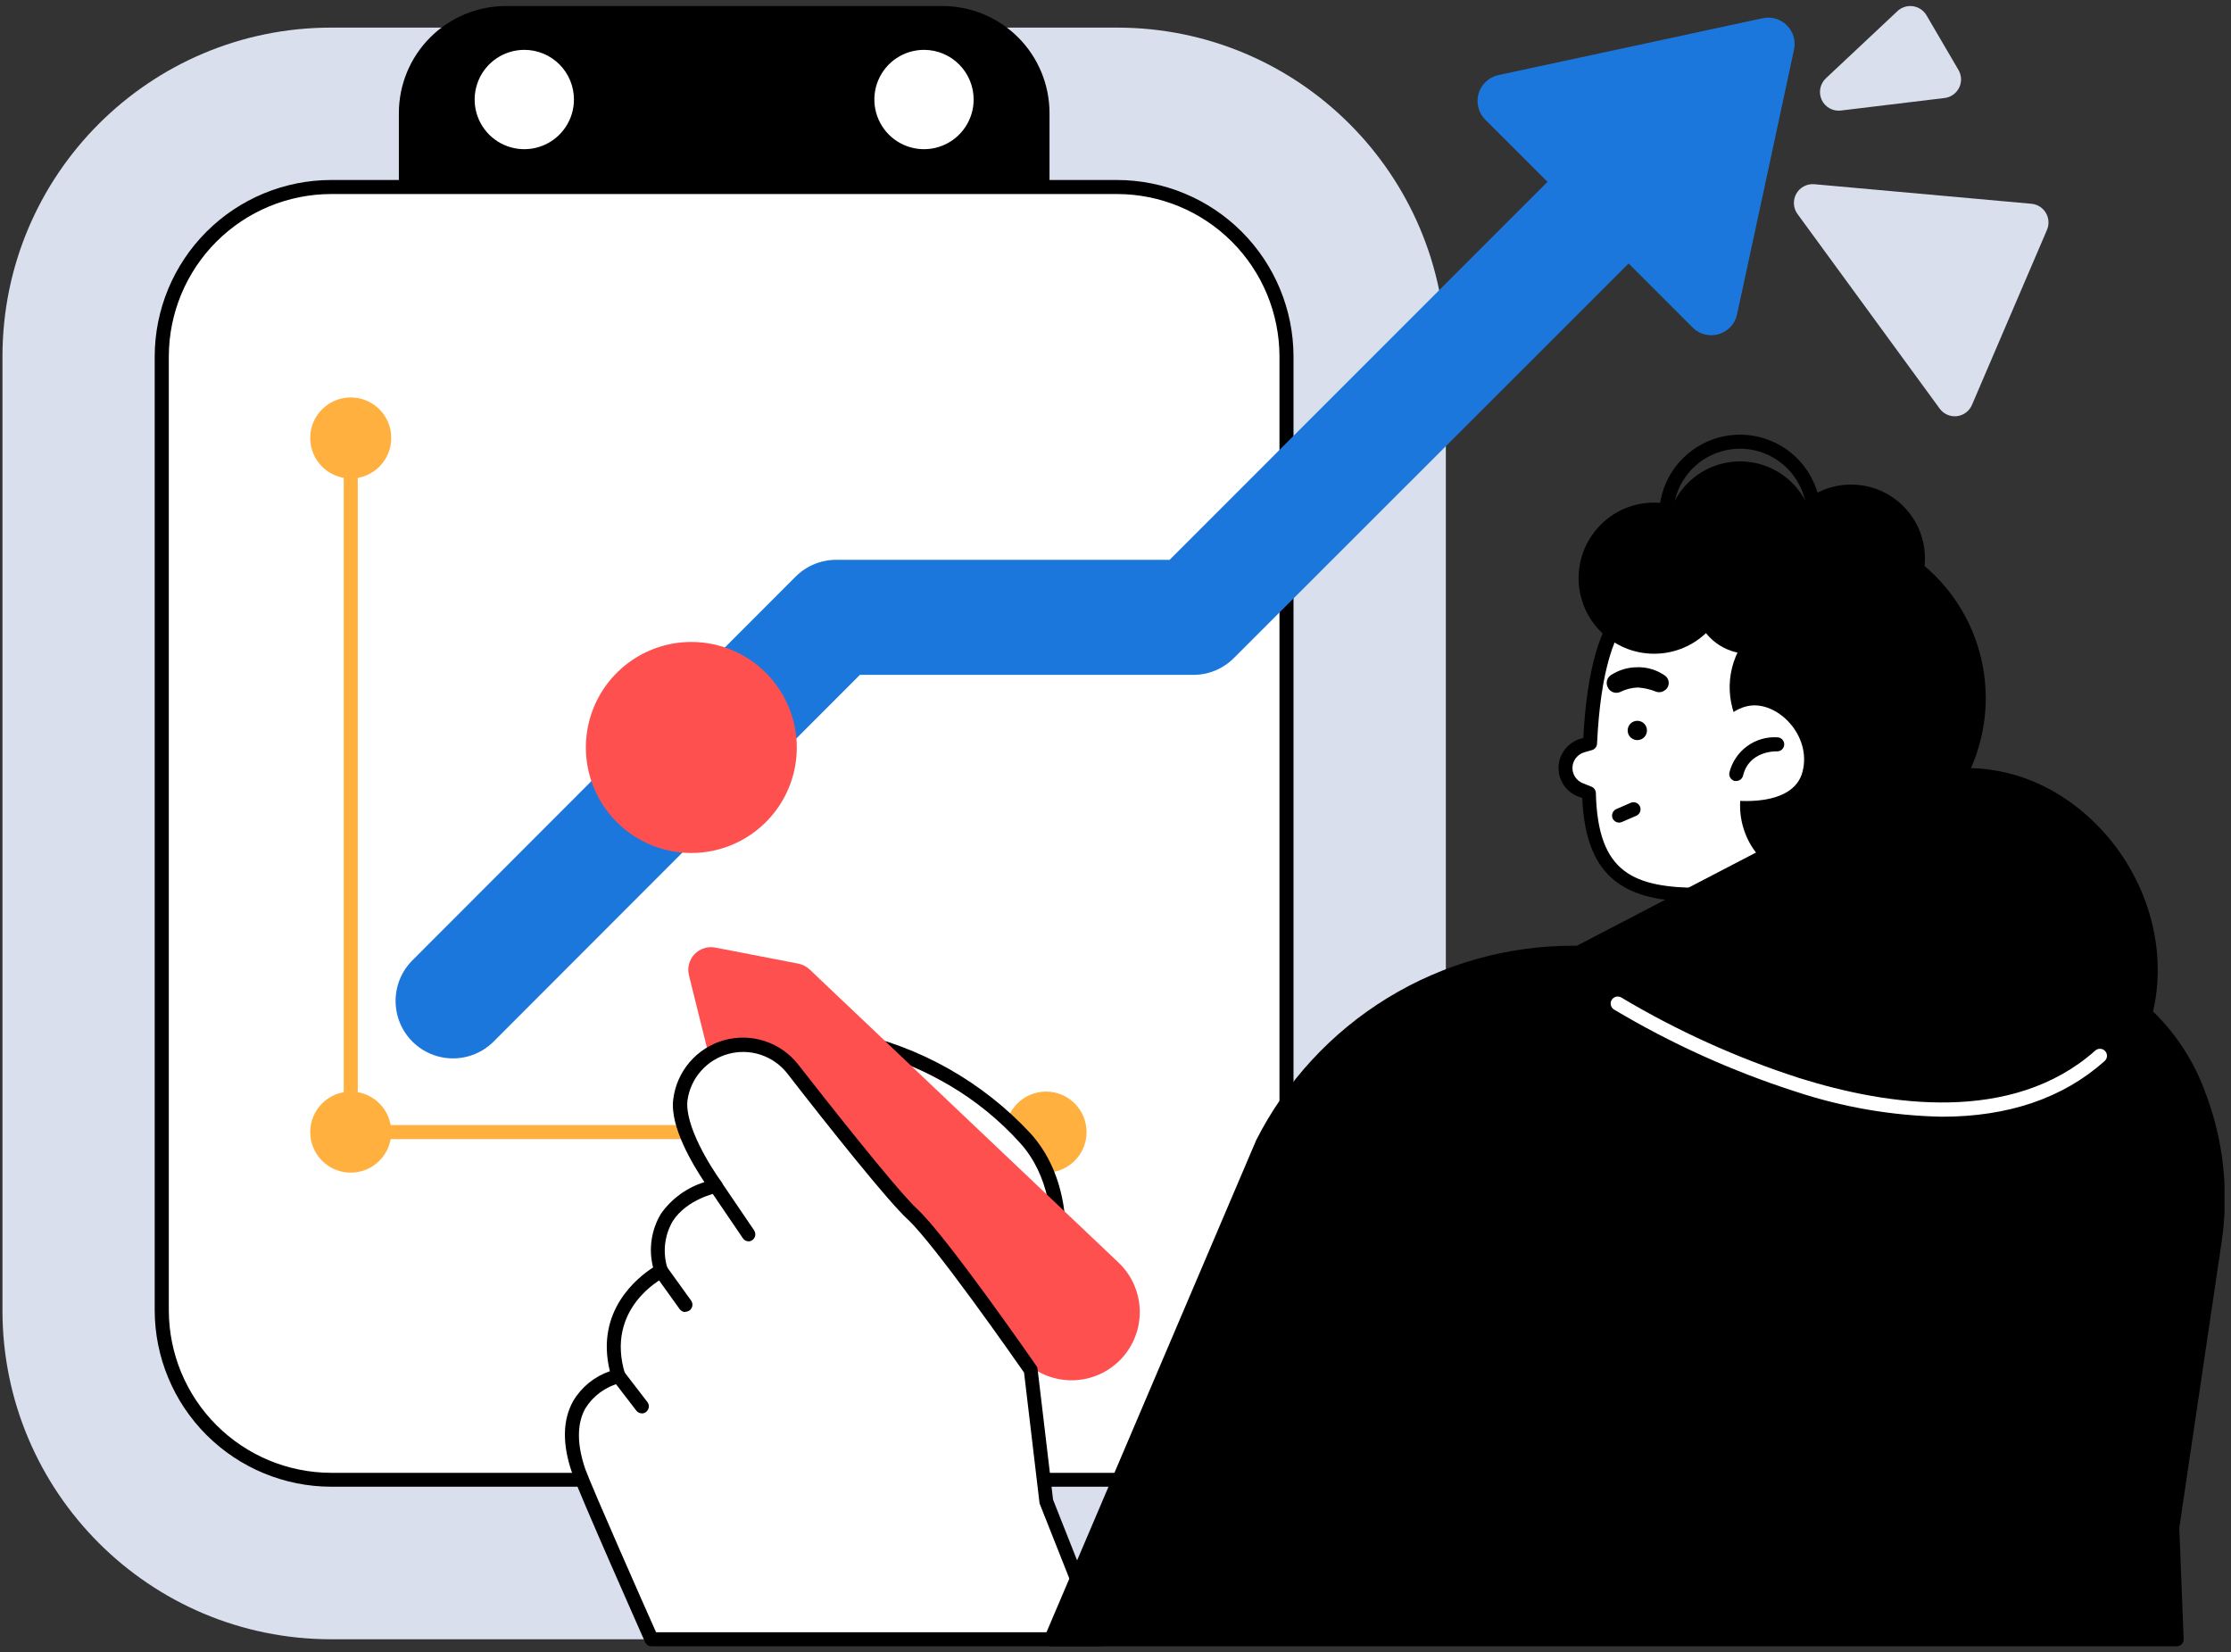 <svg width="185" height="137" viewBox="0 0 185 137" fill="none" xmlns="http://www.w3.org/2000/svg">
  <rect x="0" y="0" width="185" height="137" fill="#333333" stroke="none"/>
  <g clip-path="url(#clip0_1104_8234)">
    <path d="M92.631 2.289H27.465C12.409 2.289 0.204 14.498 0.204 29.558V108.649C0.204 123.709 12.409 135.918 27.465 135.918H92.631C107.687 135.918 119.892 123.709 119.892 108.649V29.558C119.892 14.498 107.687 2.289 92.631 2.289Z" fill="#D9DFED"/>
    <path d="M33.075 9.374V15.401H87.028V9.374C87.026 7.02 86.09 4.763 84.425 3.099C82.76 1.435 80.503 0.5 78.149 0.5L41.947 0.5C39.595 0.502 37.339 1.437 35.676 3.101C34.012 4.765 33.077 7.021 33.075 9.374Z" fill="black"/>
    <path d="M47.593 8.252C47.593 9.067 47.351 9.863 46.898 10.541C46.446 11.218 45.802 11.746 45.05 12.057C44.297 12.369 43.469 12.45 42.67 12.29C41.871 12.131 41.138 11.738 40.562 11.162C39.987 10.585 39.595 9.85 39.437 9.051C39.279 8.252 39.362 7.424 39.675 6.671C39.987 5.919 40.516 5.276 41.194 4.825C41.872 4.373 42.668 4.133 43.483 4.134C44.023 4.134 44.558 4.241 45.057 4.448C45.556 4.655 46.01 4.958 46.391 5.341C46.773 5.723 47.076 6.177 47.282 6.677C47.488 7.176 47.593 7.712 47.593 8.252Z" fill="white"/>
    <path d="M80.737 8.252C80.737 9.068 80.495 9.865 80.041 10.543C79.588 11.22 78.943 11.748 78.189 12.059C77.435 12.37 76.606 12.45 75.807 12.289C75.007 12.127 74.274 11.732 73.699 11.154C73.125 10.575 72.735 9.839 72.579 9.038C72.424 8.237 72.509 7.408 72.825 6.656C73.141 5.904 73.673 5.263 74.353 4.814C75.034 4.365 75.833 4.128 76.648 4.134C77.735 4.141 78.775 4.578 79.541 5.35C80.307 6.121 80.737 7.165 80.737 8.252Z" fill="white"/>
    <path d="M92.631 15.506H27.465C19.706 15.506 13.417 21.797 13.417 29.558V108.649C13.417 116.41 19.706 122.701 27.465 122.701H92.631C100.39 122.701 106.679 116.41 106.679 108.649V29.558C106.679 21.797 100.39 15.506 92.631 15.506Z" fill="white"/>
    <path d="M92.631 123.269H27.465C23.588 123.265 19.87 121.724 17.127 118.984C14.383 116.244 12.837 112.527 12.828 108.649V29.558C12.834 25.677 14.378 21.957 17.122 19.213C19.866 16.47 23.585 14.927 27.465 14.924H92.631C96.51 14.929 100.228 16.473 102.97 19.216C105.712 21.959 107.255 25.678 107.261 29.558V108.649C107.252 112.526 105.707 116.241 102.965 118.982C100.223 121.722 96.507 123.263 92.631 123.269ZM27.465 16.088C23.895 16.092 20.472 17.512 17.947 20.037C15.423 22.563 14.003 25.986 13.999 29.558V108.649C14.005 112.22 15.425 115.642 17.949 118.167C20.473 120.692 23.895 122.113 27.465 122.118H92.631C96.201 122.115 99.624 120.694 102.149 118.169C104.673 115.644 106.093 112.22 106.097 108.649V29.558C106.093 25.986 104.673 22.563 102.149 20.037C99.624 17.512 96.201 16.092 92.631 16.088H27.465Z" fill="black"/>
    <path d="M34.197 86.361C33.305 85.468 32.803 84.257 32.803 82.994C32.803 81.731 33.305 80.519 34.197 79.626L65.967 47.819C66.859 46.923 68.07 46.419 69.334 46.416H96.987L128.322 15.078L123.16 9.922C122.881 9.642 122.683 9.293 122.587 8.91C122.49 8.528 122.498 8.126 122.61 7.748C122.722 7.37 122.933 7.029 123.223 6.761C123.512 6.492 123.868 6.307 124.254 6.224L134.9 3.937L146.163 1.51C146.521 1.433 146.893 1.446 147.244 1.549C147.595 1.653 147.915 1.843 148.174 2.102C148.433 2.361 148.623 2.68 148.726 3.032C148.829 3.383 148.843 3.755 148.765 4.113L146.346 15.386L144.045 26.043C143.967 26.43 143.785 26.789 143.519 27.082C143.253 27.374 142.912 27.589 142.534 27.703C142.156 27.817 141.753 27.827 141.37 27.731C140.987 27.635 140.636 27.437 140.356 27.158L135.047 21.848L102.324 54.553C101.883 54.998 101.358 55.35 100.781 55.591C100.203 55.832 99.583 55.956 98.957 55.956H71.304L40.93 86.361C40.037 87.254 38.826 87.755 37.564 87.755C36.301 87.755 35.09 87.254 34.197 86.361Z" fill="#1B77DB"/>
    <path d="M66.072 61.969C66.074 63.699 65.562 65.391 64.602 66.831C63.642 68.27 62.276 69.393 60.678 70.056C59.081 70.719 57.322 70.893 55.625 70.557C53.928 70.22 52.369 69.387 51.145 68.164C49.922 66.941 49.088 65.382 48.75 63.685C48.412 61.988 48.585 60.228 49.246 58.63C49.908 57.031 51.029 55.664 52.467 54.702C53.906 53.741 55.597 53.227 57.327 53.227C59.645 53.227 61.868 54.148 63.508 55.787C65.148 57.426 66.07 59.65 66.072 61.969Z" fill="#FF5050"/>
    <path d="M29.085 94.45C28.93 94.45 28.782 94.388 28.673 94.279C28.564 94.17 28.503 94.022 28.503 93.868V36.342C28.503 36.187 28.564 36.039 28.673 35.93C28.782 35.821 28.93 35.759 29.085 35.759C29.239 35.759 29.387 35.821 29.496 35.93C29.605 36.039 29.667 36.187 29.667 36.342V93.868C29.667 94.022 29.605 94.17 29.496 94.279C29.387 94.388 29.239 94.45 29.085 94.45Z" fill="#FFB03E"/>
    <path d="M29.085 39.674C30.94 39.674 32.444 38.169 32.444 36.313C32.444 34.458 30.94 32.953 29.085 32.953C27.229 32.953 25.725 34.458 25.725 36.313C25.725 38.169 27.229 39.674 29.085 39.674Z" fill="#FFB03E"/>
    <path d="M29.085 97.228C30.94 97.228 32.444 95.724 32.444 93.868C32.444 92.012 30.94 90.507 29.085 90.507C27.229 90.507 25.725 92.012 25.725 93.868C25.725 95.724 27.229 97.228 29.085 97.228Z" fill="#FFB03E"/>
    <path d="M86.74 94.45H29.232C29.156 94.45 29.08 94.435 29.009 94.406C28.939 94.376 28.874 94.334 28.82 94.279C28.766 94.225 28.724 94.161 28.694 94.091C28.665 94.02 28.65 93.944 28.65 93.868C28.65 93.791 28.665 93.716 28.694 93.645C28.724 93.574 28.766 93.51 28.82 93.456C28.874 93.402 28.939 93.359 29.009 93.33C29.08 93.3 29.156 93.285 29.232 93.285H86.74C86.817 93.285 86.892 93.3 86.963 93.33C87.034 93.359 87.098 93.402 87.152 93.456C87.206 93.51 87.249 93.574 87.278 93.645C87.307 93.716 87.322 93.791 87.322 93.868C87.322 93.944 87.307 94.02 87.278 94.091C87.249 94.161 87.206 94.225 87.152 94.279C87.098 94.334 87.034 94.376 86.963 94.406C86.892 94.435 86.817 94.45 86.74 94.45Z" fill="#FFB03E"/>
    <path d="M86.74 97.228C88.596 97.228 90.1 95.724 90.1 93.868C90.1 92.012 88.596 90.507 86.74 90.507C84.885 90.507 83.381 92.012 83.381 93.868C83.381 95.724 84.885 97.228 86.74 97.228Z" fill="#FFB03E"/>
    <path d="M62.622 85.386C62.622 85.386 76.017 84.376 85.015 94.408C90.969 101.044 85.464 113.588 85.464 113.588L62.622 85.386Z" fill="white"/>
    <path d="M85.492 114.149C85.404 114.149 85.318 114.13 85.239 114.092C85.16 114.055 85.091 114 85.036 113.931L62.201 85.765C62.132 85.682 62.088 85.583 62.072 85.476C62.056 85.37 62.07 85.262 62.112 85.163C62.155 85.064 62.223 84.979 62.31 84.917C62.398 84.855 62.501 84.818 62.608 84.811C65.293 84.706 67.98 84.963 70.596 85.575C76.306 86.772 81.504 89.714 85.471 93.994C91.615 100.834 86.256 113.272 86.025 113.798C85.985 113.89 85.922 113.97 85.842 114.03C85.762 114.09 85.668 114.129 85.569 114.142L85.492 114.149ZM63.856 85.954L85.317 112.451C86.404 109.498 89.342 100.076 84.615 94.8C77.427 86.789 67.258 85.989 63.856 85.954Z" fill="black"/>
    <path d="M57.13 80.868L58.821 87.68C58.907 88.029 59.092 88.346 59.354 88.592L82.273 110.34L84.966 112.893C86.054 113.926 87.508 114.484 89.007 114.444C90.506 114.405 91.929 113.771 92.961 112.683C93.993 111.594 94.551 110.14 94.512 108.64C94.472 107.141 93.839 105.718 92.751 104.685L90.058 102.132L67.138 80.384C66.879 80.138 66.556 79.97 66.206 79.9L59.312 78.567C59.002 78.507 58.681 78.526 58.38 78.623C58.079 78.719 57.808 78.89 57.59 79.119C57.373 79.349 57.217 79.629 57.136 79.935C57.056 80.24 57.054 80.561 57.13 80.868Z" fill="#FF5050"/>
    <path d="M56.408 91.132C56.549 90.112 56.987 89.155 57.667 88.382C58.347 87.609 59.239 87.054 60.233 86.784C61.227 86.515 62.278 86.544 63.255 86.868C64.232 87.192 65.093 87.796 65.729 88.606C69.137 92.97 74.109 99.22 75.645 100.644C78.065 102.868 85.464 113.595 85.464 113.595L86.754 124.497L91.292 135.897H54.024C54.024 135.897 48.623 123.746 47.992 121.915C45.657 115.201 51.288 114.065 51.288 114.065C49.43 108.067 54.795 105.352 54.795 105.352C53.259 99.452 59.333 98.336 59.333 98.336C59.333 98.336 56.022 93.917 56.373 91.216C56.401 91.188 56.408 91.16 56.408 91.132Z" fill="white"/>
    <path d="M91.292 136.5H54.024C53.911 136.5 53.801 136.468 53.706 136.407C53.612 136.346 53.537 136.259 53.491 136.156C53.273 135.658 48.077 123.957 47.438 122.126C46.611 119.733 46.646 117.72 47.544 116.141C48.233 114.993 49.306 114.126 50.573 113.693C49.332 108.663 52.916 105.885 54.157 105.092C53.965 104.345 53.923 103.567 54.034 102.804C54.145 102.04 54.406 101.306 54.802 100.645C55.682 99.392 56.952 98.467 58.414 98.014C57.474 96.611 55.538 93.419 55.826 91.16C55.964 90.015 56.438 88.937 57.188 88.063C57.939 87.188 58.932 86.556 60.042 86.246C61.152 85.937 62.329 85.964 63.424 86.324C64.519 86.684 65.482 87.361 66.192 88.269C71.395 94.927 74.895 99.171 76.01 100.196C78.451 102.447 85.639 112.823 85.941 113.251C85.997 113.327 86.031 113.417 86.039 113.511L87.322 124.342L91.811 135.686C91.847 135.775 91.86 135.872 91.85 135.967C91.839 136.062 91.805 136.154 91.751 136.233C91.697 136.312 91.624 136.376 91.539 136.42C91.454 136.465 91.36 136.487 91.264 136.486L91.292 136.5ZM54.402 135.336H90.436L86.228 124.714C86.207 124.668 86.195 124.618 86.193 124.567L84.917 113.805C84.096 112.627 77.448 103.107 75.239 101.072C73.703 99.669 68.927 93.706 65.252 88.964C64.684 88.256 63.922 87.73 63.06 87.449C62.197 87.169 61.271 87.146 60.396 87.385C59.521 87.623 58.734 88.112 58.133 88.791C57.532 89.471 57.142 90.311 57.011 91.209C56.738 93.314 58.968 96.821 59.817 97.986C59.875 98.066 59.913 98.159 59.926 98.257C59.94 98.355 59.928 98.454 59.894 98.547C59.857 98.64 59.798 98.722 59.72 98.784C59.643 98.847 59.55 98.888 59.452 98.905C59.452 98.905 56.955 99.403 55.77 101.276C55.429 101.869 55.217 102.527 55.148 103.208C55.079 103.889 55.155 104.576 55.37 105.226C55.411 105.359 55.404 105.503 55.348 105.632C55.293 105.76 55.194 105.865 55.069 105.927C54.865 106.025 50.159 108.502 51.836 113.939C51.86 114.017 51.867 114.099 51.857 114.18C51.848 114.261 51.821 114.339 51.779 114.409C51.738 114.479 51.682 114.54 51.616 114.587C51.55 114.634 51.474 114.667 51.394 114.682C50.203 114.986 49.178 115.741 48.532 116.787C47.831 118.057 47.831 119.747 48.532 121.803C49.1 123.36 53.505 133.336 54.402 135.336Z" fill="black"/>
    <path d="M53.224 117.187C53.134 117.187 53.045 117.167 52.965 117.127C52.884 117.086 52.815 117.028 52.761 116.955L50.826 114.437C50.745 114.313 50.714 114.164 50.739 114.018C50.764 113.873 50.844 113.743 50.961 113.654C51.079 113.565 51.226 113.524 51.372 113.539C51.519 113.554 51.654 113.624 51.751 113.735L53.687 116.254C53.752 116.341 53.791 116.444 53.8 116.551C53.81 116.659 53.79 116.768 53.742 116.865C53.694 116.962 53.621 117.044 53.529 117.102C53.438 117.16 53.332 117.192 53.224 117.194V117.187Z" fill="black"/>
    <path d="M56.836 108.789C56.743 108.789 56.651 108.767 56.568 108.724C56.485 108.681 56.413 108.62 56.359 108.544L54.346 105.738C54.253 105.612 54.214 105.455 54.237 105.3C54.26 105.146 54.343 105.006 54.469 104.913C54.595 104.82 54.752 104.781 54.907 104.804C55.061 104.827 55.2 104.911 55.293 105.036L57.313 107.842C57.375 107.93 57.411 108.032 57.419 108.139C57.426 108.246 57.404 108.352 57.355 108.447C57.305 108.542 57.231 108.622 57.139 108.677C57.048 108.733 56.943 108.762 56.836 108.761V108.789Z" fill="black"/>
    <path d="M62.082 102.924C61.986 102.925 61.892 102.901 61.807 102.856C61.722 102.811 61.651 102.745 61.598 102.665L58.877 98.659C58.825 98.536 58.817 98.398 58.855 98.27C58.893 98.141 58.974 98.03 59.084 97.954C59.194 97.878 59.328 97.843 59.461 97.853C59.594 97.864 59.72 97.921 59.817 98.014L62.538 102.019C62.596 102.108 62.629 102.21 62.633 102.315C62.638 102.421 62.615 102.525 62.565 102.618C62.516 102.712 62.442 102.79 62.352 102.845C62.262 102.9 62.159 102.93 62.054 102.931L62.082 102.924Z" fill="black"/>
    <path d="M164.664 57.879C164.664 60.716 163.823 63.49 162.248 65.85C160.672 68.21 158.433 70.05 155.813 71.137C153.192 72.224 150.309 72.51 147.526 71.958C144.743 71.407 142.187 70.043 140.179 68.038C138.171 66.033 136.802 63.478 136.245 60.696C135.688 57.914 135.968 55.028 137.05 52.405C138.132 49.782 139.967 47.538 142.323 45.958C144.679 44.377 147.45 43.531 150.287 43.525C152.174 43.522 154.043 43.89 155.787 44.61C157.531 45.329 159.116 46.386 160.451 47.719C161.787 49.053 162.846 50.636 163.569 52.379C164.292 54.123 164.664 55.991 164.664 57.879Z" fill="black"/>
    <path d="M141.64 48.268C136.155 48.064 132.424 49.671 131.821 61.597L131.19 61.779C130.8 61.892 130.456 62.124 130.204 62.443C129.953 62.762 129.808 63.151 129.79 63.557C129.771 63.962 129.88 64.364 130.101 64.704C130.322 65.044 130.644 65.307 131.022 65.455L131.723 65.729C131.891 72.534 134.914 74.147 141.156 74.147V80.174H154.172V54.476C154.172 54.476 147.608 48.485 141.64 48.268Z" fill="white"/>
    <path d="M154.221 80.812H141.205C141.051 80.812 140.902 80.751 140.793 80.641C140.684 80.532 140.623 80.384 140.623 80.23V74.786C135.012 74.688 131.506 73.095 131.204 66.171L130.839 66.031C130.348 65.838 129.93 65.496 129.644 65.053C129.357 64.61 129.216 64.088 129.241 63.562C129.265 63.034 129.455 62.528 129.782 62.114C130.109 61.7 130.557 61.399 131.064 61.253L131.288 61.19C131.926 49.608 135.559 47.461 141.661 47.685C147.762 47.91 154.341 53.796 154.614 54.041C154.675 54.096 154.725 54.163 154.758 54.238C154.792 54.313 154.81 54.394 154.811 54.476V80.23C154.809 80.385 154.746 80.533 154.636 80.642C154.525 80.751 154.376 80.812 154.221 80.812ZM141.787 79.647H153.639V54.743C152.524 53.782 146.752 49.032 141.619 48.85C136.934 48.675 133.013 49.551 132.431 61.66C132.426 61.782 132.382 61.899 132.307 61.994C132.231 62.09 132.128 62.16 132.011 62.193L131.379 62.376C131.106 62.453 130.863 62.614 130.686 62.837C130.509 63.059 130.406 63.332 130.393 63.616C130.38 63.901 130.457 64.182 130.612 64.42C130.768 64.658 130.995 64.841 131.26 64.943L131.961 65.224C132.068 65.266 132.16 65.338 132.226 65.432C132.292 65.525 132.329 65.636 132.333 65.75C132.494 72.408 135.44 73.621 141.184 73.621C141.338 73.621 141.486 73.683 141.595 73.792C141.705 73.901 141.766 74.049 141.766 74.204L141.787 79.647Z" fill="black"/>
    <path d="M136.569 60.559C136.571 60.717 136.525 60.873 136.437 61.006C136.35 61.138 136.225 61.242 136.079 61.303C135.932 61.364 135.771 61.381 135.615 61.35C135.46 61.32 135.317 61.243 135.204 61.131C135.092 61.019 135.016 60.876 134.985 60.72C134.955 60.564 134.971 60.403 135.032 60.256C135.094 60.11 135.197 59.985 135.33 59.898C135.462 59.81 135.618 59.764 135.777 59.766C135.987 59.766 136.188 59.849 136.337 59.998C136.486 60.147 136.569 60.348 136.569 60.559Z" fill="black"/>
    <path d="M145.027 74.786H141.205C141.051 74.786 140.902 74.725 140.793 74.615C140.684 74.506 140.623 74.358 140.623 74.204C140.623 74.049 140.684 73.901 140.793 73.792C140.902 73.683 141.051 73.621 141.205 73.621H145.027C145.104 73.621 145.179 73.636 145.25 73.666C145.32 73.695 145.385 73.738 145.439 73.792C145.493 73.846 145.536 73.91 145.565 73.981C145.594 74.051 145.609 74.127 145.609 74.204C145.609 74.28 145.594 74.356 145.565 74.426C145.536 74.497 145.493 74.561 145.439 74.615C145.385 74.669 145.32 74.712 145.25 74.742C145.179 74.771 145.104 74.786 145.027 74.786Z" fill="black"/>
    <path d="M138.119 57.191C138.203 57.118 138.27 57.026 138.314 56.924C138.358 56.822 138.379 56.711 138.375 56.599C138.371 56.487 138.342 56.378 138.291 56.279C138.239 56.18 138.166 56.094 138.077 56.027C137.382 55.535 136.543 55.288 135.693 55.325C134.945 55.34 134.216 55.564 133.589 55.971C133.436 56.067 133.323 56.214 133.268 56.386C133.213 56.558 133.22 56.743 133.287 56.911C133.322 57.013 133.377 57.107 133.45 57.187C133.523 57.267 133.612 57.331 133.71 57.375C133.809 57.419 133.916 57.443 134.024 57.444C134.132 57.444 134.239 57.423 134.339 57.381C134.797 57.15 135.299 57.021 135.812 57.002C136.329 57.038 136.838 57.153 137.32 57.346C137.449 57.394 137.59 57.406 137.726 57.38C137.862 57.354 137.988 57.291 138.091 57.198L138.119 57.191Z" fill="black"/>
    <path d="M150.722 73.221C154.274 73.221 157.153 70.341 157.153 66.788C157.153 63.235 154.274 60.355 150.722 60.355C147.17 60.355 144.291 63.235 144.291 66.788C144.291 70.341 147.17 73.221 150.722 73.221Z" fill="black"/>
    <path d="M182.274 90.605C181.342 88.102 179.842 85.849 177.891 84.025C180.809 72.702 169.054 59.135 155.505 66.178L131.113 78.855L131.155 78.974H130.538C125.195 78.973 119.955 80.448 115.396 83.235C110.837 86.023 107.136 90.015 104.701 94.773L87.168 135.897H180.444L180.058 126.601L183.565 102.875C184.215 98.743 183.77 94.512 182.274 90.605Z" fill="black"/>
    <path d="M180.493 136.5H87.168C87.071 136.501 86.975 136.478 86.89 136.432C86.804 136.387 86.731 136.321 86.677 136.24C86.624 136.159 86.591 136.066 86.582 135.969C86.574 135.873 86.59 135.775 86.628 135.686L104.161 94.548C106.63 89.679 110.404 85.591 115.06 82.742C119.716 79.893 125.072 78.394 130.531 78.413H130.762C130.846 78.357 155.238 65.687 155.238 65.687C161.172 62.6 167.406 63.091 172.358 67.027C177.484 71.11 179.939 77.831 178.536 83.864C180.431 85.709 181.892 87.951 182.814 90.43C184.372 94.431 184.856 98.77 184.217 103.016L180.71 126.686L181.075 135.897C181.078 136.055 181.02 136.208 180.914 136.325C180.802 136.436 180.651 136.499 180.493 136.5ZM88.073 135.335H179.883L179.525 126.643C179.522 126.608 179.522 126.573 179.525 126.538L183.032 102.812C183.653 98.77 183.203 94.636 181.727 90.823C180.841 88.4 179.4 86.219 177.519 84.453C177.439 84.383 177.38 84.292 177.349 84.191C177.318 84.089 177.316 83.98 177.344 83.878C178.747 78.265 176.446 71.734 171.649 67.918C167.084 64.284 161.298 63.835 155.792 66.697L131.688 79.213C131.676 79.245 131.659 79.276 131.639 79.304C131.585 79.382 131.513 79.446 131.428 79.49C131.344 79.534 131.25 79.557 131.155 79.556H130.538C125.302 79.542 120.164 80.98 115.696 83.711C111.228 86.442 107.604 90.358 105.227 95.025L88.073 135.335Z" fill="black"/>
    <path d="M137.165 54.203C140.624 54.203 143.428 51.398 143.428 47.938C143.428 44.478 140.624 41.673 137.165 41.673C133.706 41.673 130.902 44.478 130.902 47.938C130.902 51.398 133.706 54.203 137.165 54.203Z" fill="black"/>
    <path d="M144.291 50.506C147.672 50.506 150.413 47.764 150.413 44.381C150.413 40.999 147.672 38.257 144.291 38.257C140.909 38.257 138.168 40.999 138.168 44.381C138.168 47.764 140.909 50.506 144.291 50.506Z" fill="black"/>
    <path d="M144.291 49.453C142.964 49.455 141.667 49.062 140.564 48.326C139.46 47.59 138.6 46.543 138.091 45.318C137.583 44.093 137.449 42.744 137.707 41.442C137.965 40.141 138.603 38.945 139.54 38.007C140.478 37.068 141.672 36.428 142.973 36.169C144.274 35.91 145.622 36.042 146.848 36.55C148.073 37.057 149.121 37.917 149.858 39.02C150.595 40.123 150.988 41.42 150.988 42.746C150.986 44.523 150.28 46.227 149.025 47.484C147.77 48.742 146.067 49.45 144.291 49.453ZM144.291 37.204C143.195 37.203 142.123 37.527 141.211 38.135C140.299 38.743 139.587 39.608 139.167 40.621C138.747 41.633 138.636 42.748 138.849 43.823C139.062 44.899 139.589 45.887 140.364 46.663C141.138 47.439 142.125 47.967 143.2 48.182C144.275 48.396 145.39 48.287 146.402 47.867C147.415 47.448 148.281 46.738 148.89 45.826C149.499 44.915 149.824 43.843 149.824 42.746C149.822 41.278 149.239 39.871 148.202 38.832C147.165 37.793 145.758 37.208 144.291 37.204Z" fill="black"/>
    <path d="M153.499 52.428C156.88 52.428 159.622 49.686 159.622 46.303C159.622 42.921 156.88 40.179 153.499 40.179C150.118 40.179 147.377 42.921 147.377 46.303C147.377 49.686 150.118 52.428 153.499 52.428Z" fill="black"/>
    <path d="M149.586 49.643C149.587 50.545 149.321 51.427 148.821 52.178C148.321 52.929 147.609 53.514 146.776 53.861C145.944 54.207 145.027 54.298 144.142 54.123C143.257 53.948 142.444 53.514 141.806 52.877C141.168 52.239 140.733 51.426 140.557 50.542C140.38 49.657 140.47 48.74 140.815 47.906C141.16 47.072 141.744 46.36 142.494 45.859C143.244 45.357 144.125 45.09 145.027 45.09C146.235 45.09 147.393 45.569 148.248 46.423C149.103 47.276 149.584 48.434 149.586 49.643Z" fill="black"/>
    <path d="M156.767 56.988C156.766 58.307 156.373 59.596 155.64 60.692C154.906 61.789 153.864 62.643 152.645 63.147C151.426 63.65 150.085 63.782 148.792 63.523C147.499 63.265 146.311 62.629 145.379 61.696C144.447 60.762 143.813 59.574 143.556 58.28C143.299 56.986 143.431 55.645 143.936 54.426C144.441 53.207 145.296 52.166 146.393 51.433C147.49 50.7 148.779 50.309 150.098 50.309C150.974 50.308 151.843 50.48 152.653 50.816C153.463 51.151 154.199 51.643 154.818 52.264C155.438 52.884 155.929 53.621 156.263 54.431C156.598 55.242 156.769 56.111 156.767 56.988Z" fill="black"/>
    <path d="M141.03 62.937C141.03 62.937 142.292 59.036 144.985 58.531C147.37 58.082 150.266 60.979 149.466 64.003C148.667 67.027 143.66 66.353 143.66 66.353L141.03 62.937Z" fill="white"/>
    <path d="M143.975 64.754H143.842C143.693 64.716 143.565 64.621 143.483 64.49C143.402 64.36 143.375 64.203 143.407 64.052C143.625 63.175 144.144 62.403 144.874 61.87C145.603 61.336 146.496 61.076 147.398 61.134C147.474 61.138 147.549 61.156 147.618 61.189C147.687 61.222 147.749 61.268 147.801 61.324C147.852 61.381 147.892 61.447 147.918 61.519C147.944 61.591 147.955 61.668 147.952 61.744C147.948 61.821 147.929 61.896 147.897 61.965C147.864 62.034 147.818 62.096 147.761 62.148C147.705 62.199 147.638 62.239 147.566 62.265C147.494 62.291 147.418 62.302 147.341 62.298C147.243 62.298 145.034 62.235 144.536 64.319C144.504 64.443 144.431 64.553 144.33 64.632C144.228 64.71 144.103 64.753 143.975 64.754Z" fill="black"/>
    <path d="M161.045 92.591C156.89 92.51 152.771 91.801 148.828 90.486C143.591 88.797 138.561 86.521 133.834 83.702C133.769 83.662 133.713 83.609 133.668 83.547C133.624 83.484 133.592 83.414 133.575 83.339C133.558 83.265 133.555 83.187 133.568 83.112C133.58 83.036 133.608 82.964 133.648 82.899C133.689 82.834 133.742 82.778 133.804 82.733C133.866 82.689 133.937 82.657 134.011 82.64C134.086 82.623 134.163 82.62 134.238 82.633C134.314 82.645 134.386 82.673 134.451 82.713C139.094 85.482 144.035 87.717 149.179 89.378C156.585 91.707 166.859 93.201 173.725 87.126C173.781 87.07 173.848 87.027 173.922 86.998C173.996 86.969 174.074 86.955 174.153 86.958C174.232 86.961 174.31 86.979 174.382 87.013C174.453 87.046 174.517 87.094 174.57 87.154C174.622 87.213 174.662 87.282 174.687 87.357C174.712 87.432 174.721 87.512 174.714 87.59C174.707 87.669 174.685 87.746 174.647 87.816C174.61 87.885 174.558 87.947 174.497 87.996C171.067 91.055 166.516 92.591 161.045 92.591Z" fill="white"/>
    <path d="M134.262 68.205C134.148 68.205 134.036 68.171 133.94 68.109C133.845 68.047 133.769 67.959 133.722 67.855C133.661 67.711 133.659 67.55 133.717 67.405C133.775 67.26 133.887 67.144 134.03 67.083L135.223 66.564C135.365 66.502 135.526 66.5 135.67 66.557C135.814 66.614 135.929 66.727 135.991 66.869C136.052 67.011 136.054 67.172 135.997 67.316C135.94 67.46 135.828 67.576 135.686 67.637L134.493 68.156C134.419 68.186 134.341 68.202 134.262 68.205Z" fill="black"/>
    <path d="M150.448 15.274L168.451 16.895C168.695 16.917 168.931 16.997 169.139 17.128C169.346 17.259 169.52 17.436 169.646 17.647C169.771 17.858 169.846 18.095 169.862 18.34C169.879 18.585 169.838 18.83 169.742 19.056L163.521 33.571C163.414 33.823 163.242 34.043 163.022 34.207C162.803 34.371 162.544 34.474 162.271 34.506C161.999 34.537 161.723 34.495 161.472 34.386C161.221 34.275 161.003 34.101 160.842 33.879L149.053 17.744C148.876 17.502 148.773 17.215 148.756 16.916C148.739 16.617 148.808 16.32 148.955 16.059C149.102 15.799 149.321 15.586 149.586 15.447C149.851 15.308 150.15 15.248 150.448 15.274Z" fill="#D9DFED"/>
    <path d="M151.409 6.491L157.342 0.921C157.512 0.761 157.716 0.642 157.939 0.572C158.161 0.501 158.397 0.482 158.628 0.515C158.858 0.548 159.079 0.633 159.273 0.762C159.467 0.892 159.629 1.064 159.748 1.265L162.399 5.797C162.53 6.019 162.604 6.27 162.614 6.528C162.624 6.785 162.569 7.042 162.455 7.273C162.34 7.504 162.17 7.703 161.96 7.852C161.749 8.001 161.505 8.095 161.249 8.126L152.657 9.164C152.332 9.205 152.003 9.141 151.716 8.983C151.429 8.824 151.2 8.579 151.061 8.282C150.923 7.985 150.882 7.652 150.944 7.33C151.007 7.008 151.169 6.715 151.409 6.491Z" fill="#D9DFED"/>
  </g>
  <defs>
    <clipPath id="clip0_1104_8234">
      <rect width="184.258" height="136" fill="white" transform="translate(0.204 0.5)"/>
    </clipPath>
  </defs>
</svg>